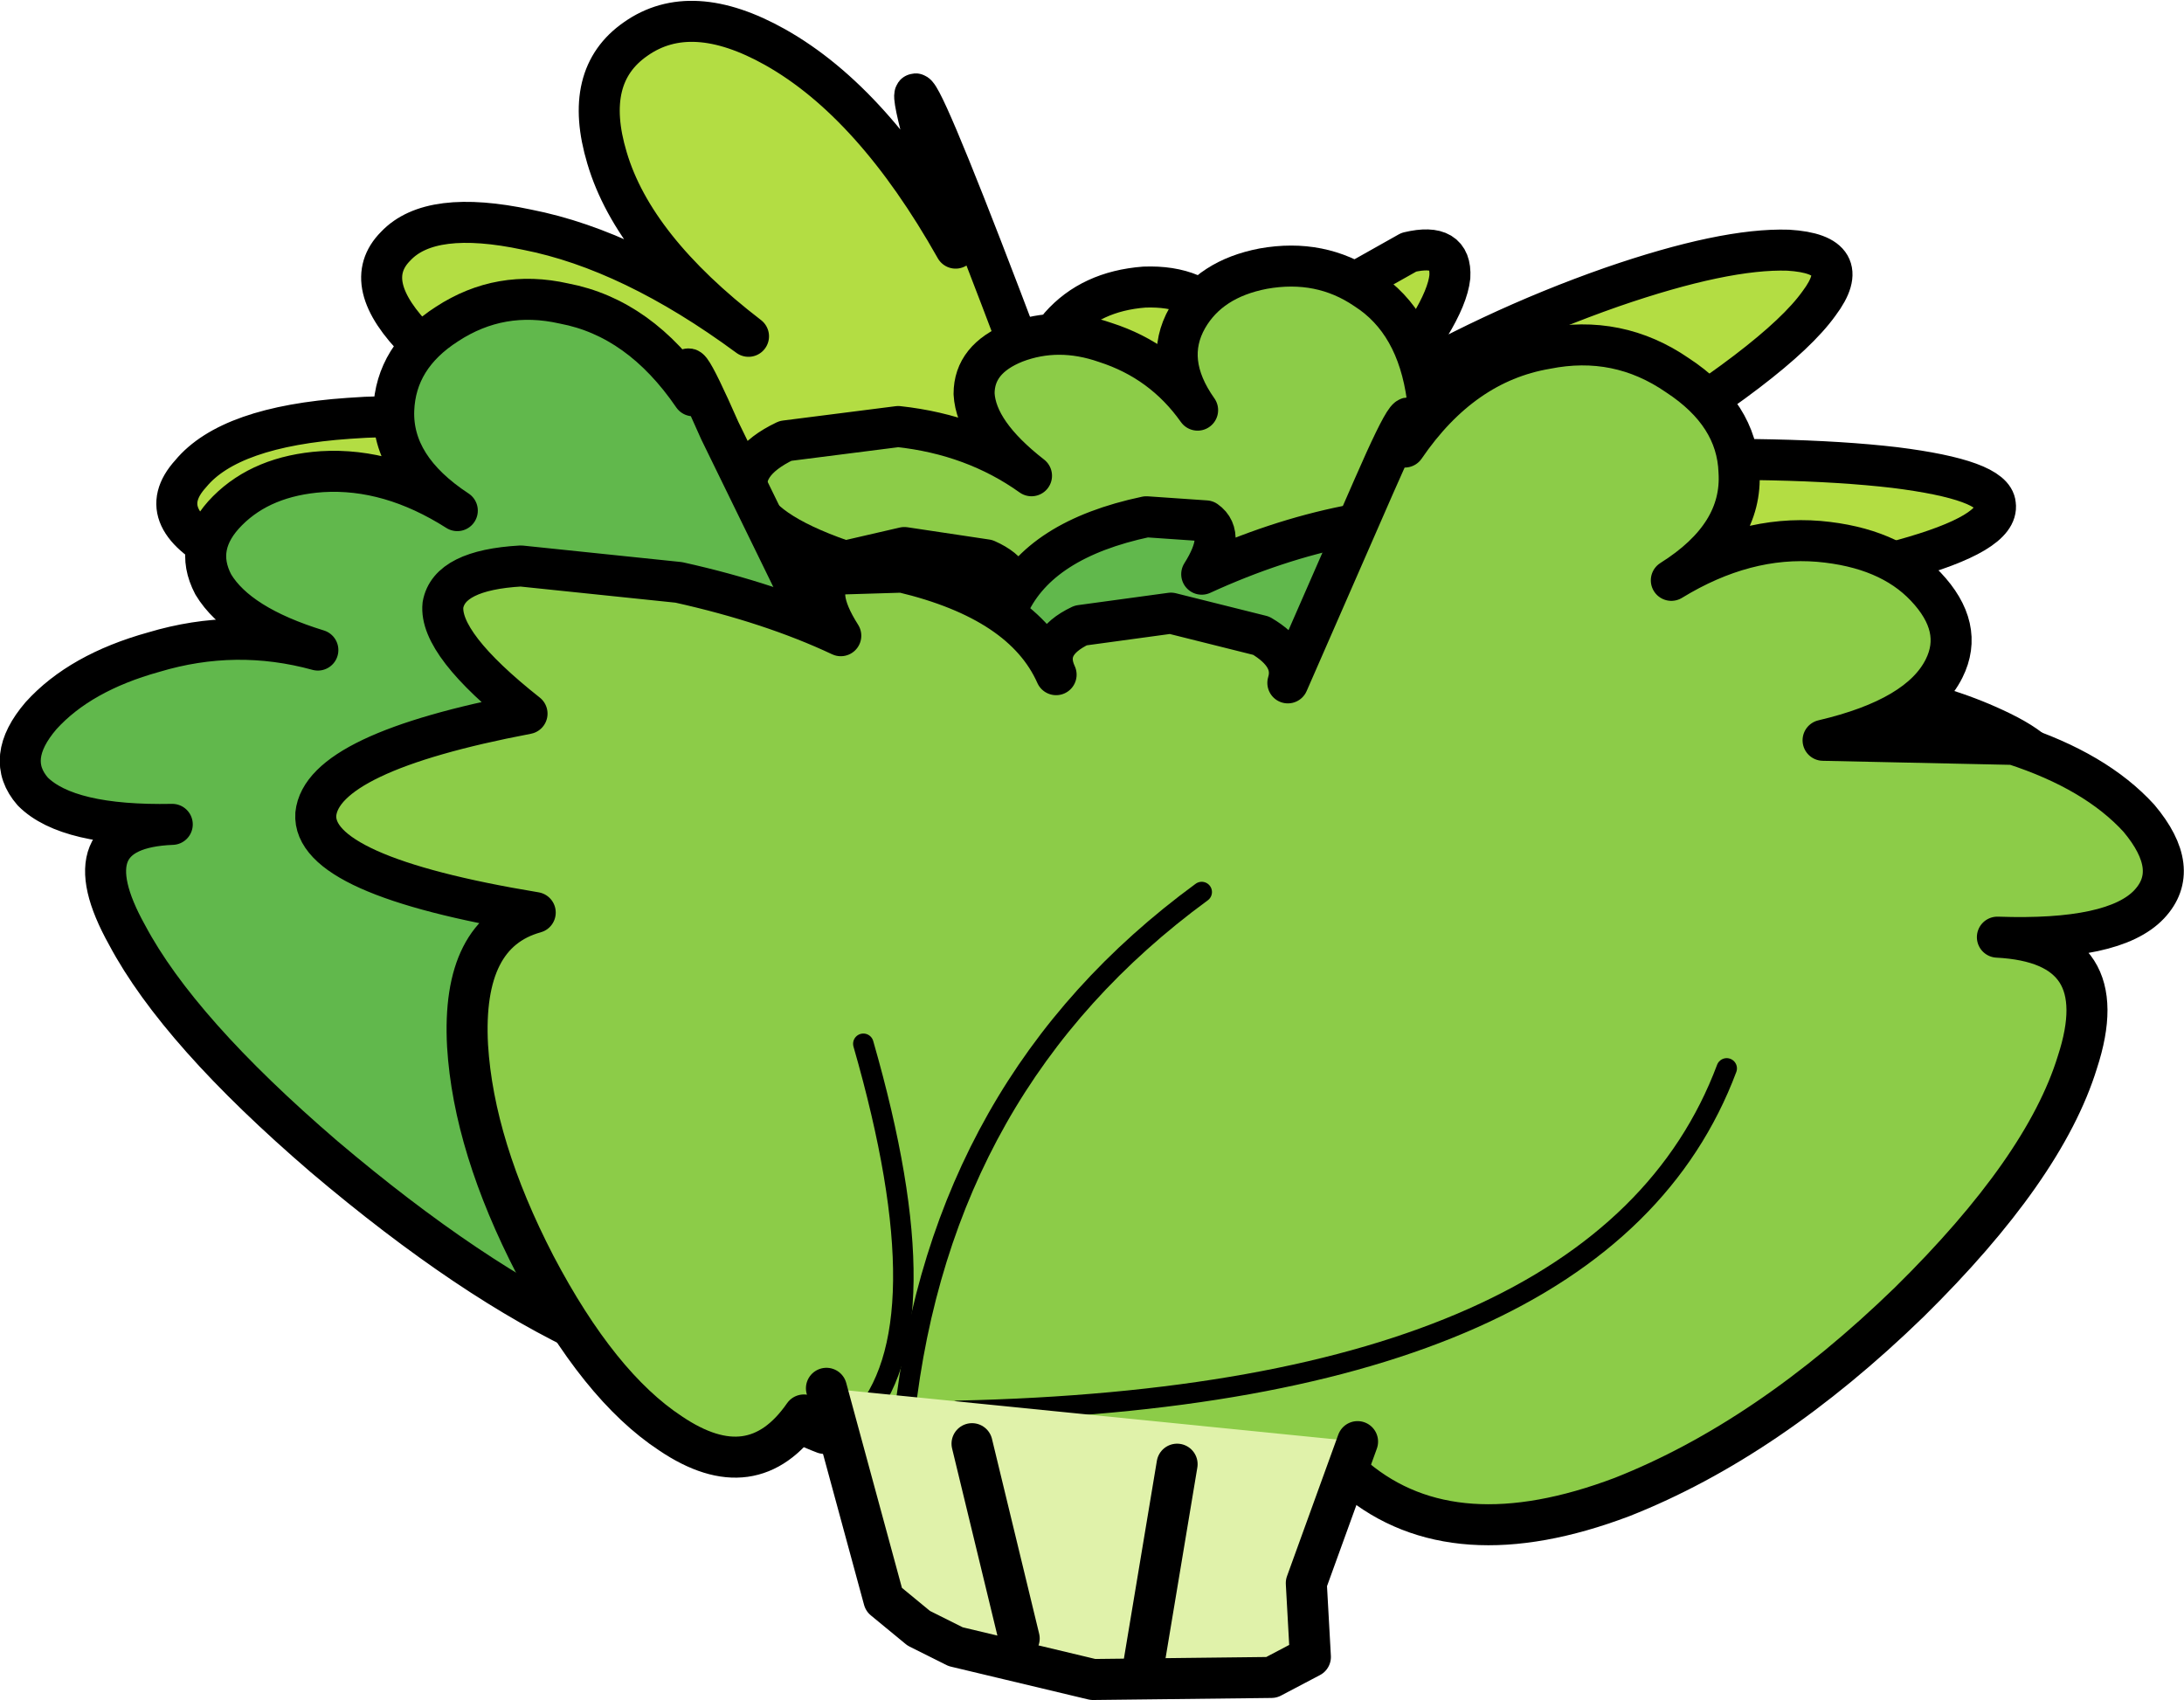 <?xml version="1.0" encoding="UTF-8" standalone="no"?>
<svg xmlns:xlink="http://www.w3.org/1999/xlink" height="41.45px" width="53.25px" xmlns="http://www.w3.org/2000/svg">
  <g transform="matrix(1.0, 0.0, 0.0, 1.0, 26.6, 20.7)">
    <path d="M16.9 2.5 Q15.55 5.2 13.15 5.75 10.45 6.3 8.0 3.35 10.35 6.35 9.0 8.5 7.8 10.35 4.6 10.65 1.45 10.95 -0.65 9.4 -2.9 7.6 -2.05 4.3 -3.0 7.55 -7.05 6.65 -10.55 5.9 -14.3 2.7 -18.1 -0.55 -18.45 -3.1 -18.8 -5.9 -14.15 -5.95 -18.85 -6.05 -21.0 -7.1 -22.95 -8.05 -21.95 -9.15 -21.0 -10.3 -18.1 -10.5 -14.85 -10.75 -11.05 -9.5 -14.8 -10.8 -16.4 -12.35 -17.85 -13.8 -16.95 -14.7 -16.1 -15.6 -13.75 -15.1 -11.2 -14.6 -8.35 -12.5 -11.15 -14.65 -11.8 -16.85 -12.4 -18.85 -11.1 -19.75 -9.75 -20.7 -7.7 -19.55 -5.3 -18.2 -3.3 -14.65 -6.1 -23.9 -1.05 -10.4 -1.55 -11.8 -0.75 -12.75 0.0 -13.6 1.3 -13.7 2.6 -13.75 3.2 -12.9 3.9 -12.0 3.15 -10.45 3.95 -12.0 5.35 -13.2 L7.75 -14.55 Q8.8 -14.8 8.75 -13.95 8.65 -13.0 6.95 -11.0 9.7 -12.65 12.7 -13.7 15.45 -14.65 17.0 -14.6 18.65 -14.5 17.75 -13.3 16.75 -11.9 12.7 -9.45 17.05 -9.6 19.6 -9.3 22.0 -9.0 22.05 -8.4 22.25 -7.0 12.6 -5.8 16.3 -5.4 17.35 -2.65 18.3 -0.25 16.9 2.5 M-13.85 -5.95 L-14.15 -5.95 -13.85 -5.95 M-10.8 -9.45 L-11.05 -9.5 -10.8 -9.45" fill="#b3dd43" fill-rule="evenodd" stroke="none"/>
    <path d="M16.9 2.5 Q15.55 5.2 13.15 5.75 10.45 6.3 8.0 3.35 10.35 6.35 9.0 8.5 7.8 10.35 4.6 10.65 1.45 10.95 -0.65 9.4 -2.9 7.6 -2.05 4.3 -3.0 7.55 -7.05 6.65 -10.55 5.9 -14.3 2.7 -18.1 -0.55 -18.45 -3.1 -18.8 -5.9 -14.15 -5.95 -18.85 -6.05 -21.0 -7.1 -22.95 -8.05 -21.95 -9.15 -21.0 -10.3 -18.1 -10.5 -14.85 -10.75 -11.05 -9.5 -14.8 -10.8 -16.4 -12.35 -17.85 -13.8 -16.95 -14.7 -16.1 -15.6 -13.75 -15.1 -11.2 -14.6 -8.35 -12.5 -11.15 -14.65 -11.8 -16.85 -12.4 -18.85 -11.1 -19.75 -9.75 -20.7 -7.7 -19.55 -5.3 -18.2 -3.3 -14.65 -6.1 -23.9 -1.05 -10.4 -1.55 -11.8 -0.75 -12.75 0.0 -13.6 1.3 -13.7 2.6 -13.75 3.2 -12.9 3.9 -12.0 3.15 -10.45 3.95 -12.0 5.35 -13.2 L7.75 -14.55 Q8.8 -14.8 8.75 -13.95 8.65 -13.0 6.95 -11.0 9.7 -12.65 12.7 -13.7 15.45 -14.65 17.0 -14.6 18.65 -14.5 17.75 -13.3 16.75 -11.9 12.7 -9.45 17.05 -9.6 19.6 -9.3 22.0 -9.0 22.05 -8.4 22.25 -7.0 12.6 -5.8 16.3 -5.4 17.35 -2.65 18.3 -0.25 16.9 2.5 M-11.05 -9.5 L-10.8 -9.45 M-14.15 -5.95 L-13.85 -5.95" fill="none" stroke="#000000" stroke-linecap="round" stroke-linejoin="round" stroke-width="1.0"/>
    <path d="M15.9 8.75 Q13.8 10.3 12.15 10.65 10.3 10.95 10.05 9.4 10.3 10.95 8.3 11.35 6.55 11.65 4.1 10.95 1.6 10.25 0.35 9.1 -1.0 7.75 0.2 6.6 -1.0 7.75 -3.05 5.6 -4.85 3.7 -6.4 0.25 -7.95 -3.1 -8.0 -5.25 -8.1 -7.7 -6.1 -7.05 -8.1 -7.75 -8.35 -8.6 -8.6 -9.4 -7.45 -9.95 L-4.7 -10.3 Q-2.85 -10.1 -1.45 -9.1 -2.8 -10.15 -2.85 -11.1 -2.85 -11.95 -1.85 -12.35 -0.8 -12.75 0.35 -12.35 1.75 -11.9 2.6 -10.7 1.75 -11.9 2.35 -12.95 2.9 -13.9 4.2 -14.15 5.6 -14.4 6.7 -13.65 7.95 -12.85 8.2 -11.0 8.55 -12.4 8.4 -10.15 L8.25 -6.4 Q8.45 -7.4 10.75 -6.6 11.75 -6.25 12.2 -5.75 12.7 -5.25 12.2 -4.8 13.4 -5.8 15.65 -5.4 16.55 -5.25 16.8 -4.9 17.05 -4.5 16.2 -3.9 19.65 -4.1 22.2 -2.85 24.95 -1.5 20.85 -0.4 24.0 1.65 23.55 2.7 L19.0 2.85 Q20.05 3.7 18.95 5.55 18.0 7.2 15.9 8.75 M8.25 -6.15 L8.25 -6.4 8.25 -6.15" fill="#8ccc48" fill-rule="evenodd" stroke="none"/>
    <path d="M15.9 8.75 Q13.8 10.3 12.15 10.65 10.3 10.95 10.05 9.4 10.3 10.95 8.3 11.35 6.55 11.65 4.1 10.95 1.6 10.25 0.35 9.1 -1.0 7.75 0.2 6.6 -1.0 7.75 -3.05 5.6 -4.85 3.7 -6.4 0.25 -7.95 -3.1 -8.0 -5.25 -8.1 -7.7 -6.1 -7.05 -8.1 -7.75 -8.35 -8.6 -8.6 -9.4 -7.45 -9.95 L-4.7 -10.3 Q-2.85 -10.1 -1.45 -9.1 -2.8 -10.15 -2.85 -11.1 -2.85 -11.95 -1.85 -12.35 -0.8 -12.75 0.35 -12.35 1.75 -11.9 2.6 -10.7 1.75 -11.9 2.35 -12.95 2.9 -13.9 4.2 -14.15 5.6 -14.4 6.7 -13.65 7.95 -12.85 8.2 -11.0 8.55 -12.4 8.4 -10.15 L8.25 -6.4 Q8.45 -7.4 10.75 -6.6 11.75 -6.25 12.2 -5.75 12.7 -5.25 12.2 -4.8 13.4 -5.8 15.65 -5.4 16.55 -5.25 16.8 -4.9 17.05 -4.5 16.2 -3.9 19.65 -4.1 22.2 -2.85 24.95 -1.5 20.85 -0.4 24.0 1.65 23.55 2.7 L19.0 2.85 Q20.05 3.7 18.95 5.55 18.0 7.2 15.9 8.75 M8.25 -6.4 L8.25 -6.15" fill="none" stroke="#000000" stroke-linecap="round" stroke-linejoin="round" stroke-width="1.0"/>
    <path d="M2.7 -6.7 Q6.3 -8.35 9.7 -8.1 11.25 -7.95 11.35 -7.25 11.5 -6.35 9.6 -4.85 14.1 -3.9 14.25 -2.55 14.4 -1.2 9.5 -0.5 11.15 0.0 11.05 2.5 10.95 4.7 9.65 7.3 8.3 9.9 6.75 10.95 5.05 12.1 3.9 10.5 4.95 12.1 3.1 13.35 1.45 14.45 -1.55 14.7 L-6.5 14.25 Q-8.75 13.4 -8.15 11.65 -8.8 13.4 -12.15 11.9 -15.1 10.55 -18.7 7.5 -22.25 4.45 -23.5 2.1 -24.95 -0.5 -22.4 -0.6 -24.95 -0.55 -25.8 -1.4 -26.5 -2.2 -25.6 -3.25 -24.65 -4.3 -22.85 -4.8 -20.85 -5.4 -18.85 -4.85 -20.8 -5.45 -21.4 -6.45 -21.9 -7.4 -21.05 -8.25 -20.2 -9.1 -18.75 -9.2 -17.1 -9.3 -15.45 -8.25 -17.05 -9.3 -17.0 -10.7 -16.95 -12.0 -15.7 -12.8 -14.4 -13.65 -12.85 -13.3 -11.0 -12.95 -9.7 -11.05 -10.15 -12.7 -9.05 -10.2 L-6.95 -5.9 Q-7.2 -6.5 -6.5 -6.9 L-4.55 -7.35 -2.55 -7.05 Q-1.65 -6.65 -2.0 -5.95 -1.25 -7.55 1.35 -8.1 L2.8 -8.0 Q3.3 -7.65 2.7 -6.7" fill="#61b84c" fill-rule="evenodd" stroke="none"/>
    <path d="M2.7 -6.7 Q6.3 -8.35 9.7 -8.1 11.25 -7.95 11.35 -7.25 11.5 -6.35 9.6 -4.85 14.1 -3.9 14.25 -2.55 14.4 -1.2 9.5 -0.5 11.15 0.0 11.05 2.5 10.95 4.7 9.65 7.3 8.3 9.9 6.75 10.95 5.05 12.1 3.9 10.5 4.95 12.1 3.1 13.35 1.45 14.45 -1.55 14.7 L-6.5 14.25 Q-8.75 13.4 -8.15 11.65 -8.8 13.4 -12.15 11.9 -15.1 10.55 -18.7 7.5 -22.25 4.45 -23.5 2.1 -24.95 -0.5 -22.4 -0.6 -24.95 -0.55 -25.8 -1.4 -26.5 -2.2 -25.6 -3.25 -24.65 -4.3 -22.85 -4.8 -20.85 -5.4 -18.85 -4.85 -20.8 -5.45 -21.4 -6.45 -21.9 -7.4 -21.05 -8.25 -20.2 -9.1 -18.75 -9.2 -17.1 -9.3 -15.45 -8.25 -17.05 -9.3 -17.0 -10.7 -16.95 -12.0 -15.7 -12.8 -14.4 -13.65 -12.85 -13.3 -11.0 -12.95 -9.7 -11.05 -10.15 -12.7 -9.05 -10.2 L-6.95 -5.9 Q-7.2 -6.5 -6.5 -6.9 L-4.55 -7.35 -2.55 -7.05 Q-1.65 -6.65 -2.0 -5.95 -1.25 -7.55 1.35 -8.1 L2.8 -8.0 Q3.3 -7.65 2.7 -6.7 Z" fill="none" stroke="#000000" stroke-linecap="round" stroke-linejoin="round" stroke-width="1.0"/>
    <path d="M6.9 -8.85 Q8.1 -11.6 7.65 -9.8 9.05 -11.85 11.1 -12.2 12.85 -12.55 14.3 -11.55 15.75 -10.6 15.8 -9.2 15.9 -7.65 14.15 -6.55 15.95 -7.65 17.75 -7.5 19.45 -7.35 20.35 -6.4 21.3 -5.4 20.8 -4.4 20.2 -3.2 17.85 -2.65 L22.5 -2.55 Q24.5 -1.9 25.55 -0.75 26.6 0.5 25.8 1.35 24.95 2.25 22.1 2.15 25.0 2.3 24.05 5.2 23.25 7.8 19.95 11.05 16.5 14.4 12.95 15.8 8.85 17.35 6.45 15.35 L-7.0 13.8 Q-8.25 15.6 -10.25 14.25 -12.0 13.1 -13.55 10.15 -15.05 7.25 -15.2 4.8 -15.35 2.05 -13.55 1.55 -19.0 0.65 -18.9 -0.85 -18.75 -2.35 -13.75 -3.3 -15.9 -5.0 -15.8 -5.95 -15.65 -6.8 -13.9 -6.9 L-10.05 -6.5 Q-7.8 -6.0 -6.1 -5.2 -6.8 -6.3 -6.25 -6.7 L-4.6 -6.75 Q-1.65 -6.05 -0.85 -4.25 -1.2 -5.0 -0.25 -5.45 L1.95 -5.75 4.15 -5.2 Q5.0 -4.7 4.8 -4.05 L6.9 -8.85" fill="#8ccc48" fill-rule="evenodd" stroke="none"/>
    <path d="M6.9 -8.85 L4.8 -4.05 Q5.0 -4.7 4.15 -5.2 L1.95 -5.75 -0.25 -5.45 Q-1.2 -5.0 -0.85 -4.25 -1.65 -6.05 -4.6 -6.75 L-6.25 -6.7 Q-6.8 -6.3 -6.1 -5.2 -7.8 -6.0 -10.05 -6.5 L-13.9 -6.9 Q-15.65 -6.8 -15.8 -5.95 -15.9 -5.0 -13.75 -3.3 -18.75 -2.35 -18.9 -0.85 -19.0 0.65 -13.55 1.55 -15.35 2.05 -15.2 4.8 -15.05 7.25 -13.55 10.15 -12.0 13.1 -10.25 14.25 -8.25 15.6 -7.0 13.8 L6.45 15.35 Q8.85 17.35 12.95 15.8 16.5 14.4 19.95 11.05 23.25 7.8 24.05 5.2 25.0 2.3 22.1 2.15 24.95 2.25 25.8 1.35 26.6 0.5 25.55 -0.75 24.5 -1.9 22.5 -2.55 L17.85 -2.65 Q20.2 -3.2 20.8 -4.4 21.3 -5.4 20.35 -6.4 19.45 -7.35 17.75 -7.5 15.95 -7.65 14.15 -6.55 15.9 -7.65 15.8 -9.2 15.75 -10.6 14.3 -11.55 12.85 -12.55 11.1 -12.2 9.05 -11.85 7.65 -9.8 8.1 -11.6 6.9 -8.85 Z" fill="none" stroke="#000000" stroke-linecap="round" stroke-linejoin="round" stroke-width="1.0"/>
    <path d="M-5.55 4.75 Q-3.55 11.7 -5.65 13.95 -7.55 -2.2 -5.55 4.75" fill="#8ccc48" fill-rule="evenodd" stroke="none"/>
    <path d="M-5.65 13.95 Q-3.55 11.7 -5.55 4.75" fill="none" stroke="#000000" stroke-linecap="round" stroke-linejoin="round" stroke-width="0.5"/>
    <path d="M-4.55 13.85 Q-3.65 5.7 2.7 1.05 9.05 -3.6 -4.55 13.85" fill="#8ccc48" fill-rule="evenodd" stroke="none"/>
    <path d="M-4.55 13.85 Q-3.65 5.7 2.7 1.05" fill="none" stroke="#000000" stroke-linecap="round" stroke-linejoin="round" stroke-width="0.5"/>
    <path d="M15.5 5.35 Q12.5 13.35 -3.25 13.7 18.5 -2.55 15.5 5.35" fill="#8ccc48" fill-rule="evenodd" stroke="none"/>
    <path d="M-3.25 13.7 Q12.5 13.35 15.5 5.35" fill="none" stroke="#000000" stroke-linecap="round" stroke-linejoin="round" stroke-width="0.5"/>
    <path d="M6.5 14.45 L5.25 17.9 5.35 19.7 4.4 20.2 0.05 20.25 -3.3 19.45 -4.2 19.0 -5.05 18.3 -6.45 13.15 6.5 14.45" fill="#e0f2aa" fill-rule="evenodd" stroke="none"/>
    <path d="M6.5 14.45 L5.25 17.9 5.35 19.7 4.4 20.2 0.05 20.25 -3.3 19.45 -4.2 19.0 -5.05 18.3 -6.45 13.15" fill="none" stroke="#000000" stroke-linecap="round" stroke-linejoin="round" stroke-width="1.0"/>
    <path d="M-1.75 19.25 L-2.9 14.5" fill="none" stroke="#000000" stroke-linecap="round" stroke-linejoin="round" stroke-width="1.0"/>
    <path d="M2.1 15.0 L1.25 20.1" fill="none" stroke="#000000" stroke-linecap="round" stroke-linejoin="round" stroke-width="1.0"/>
  </g>
</svg>

